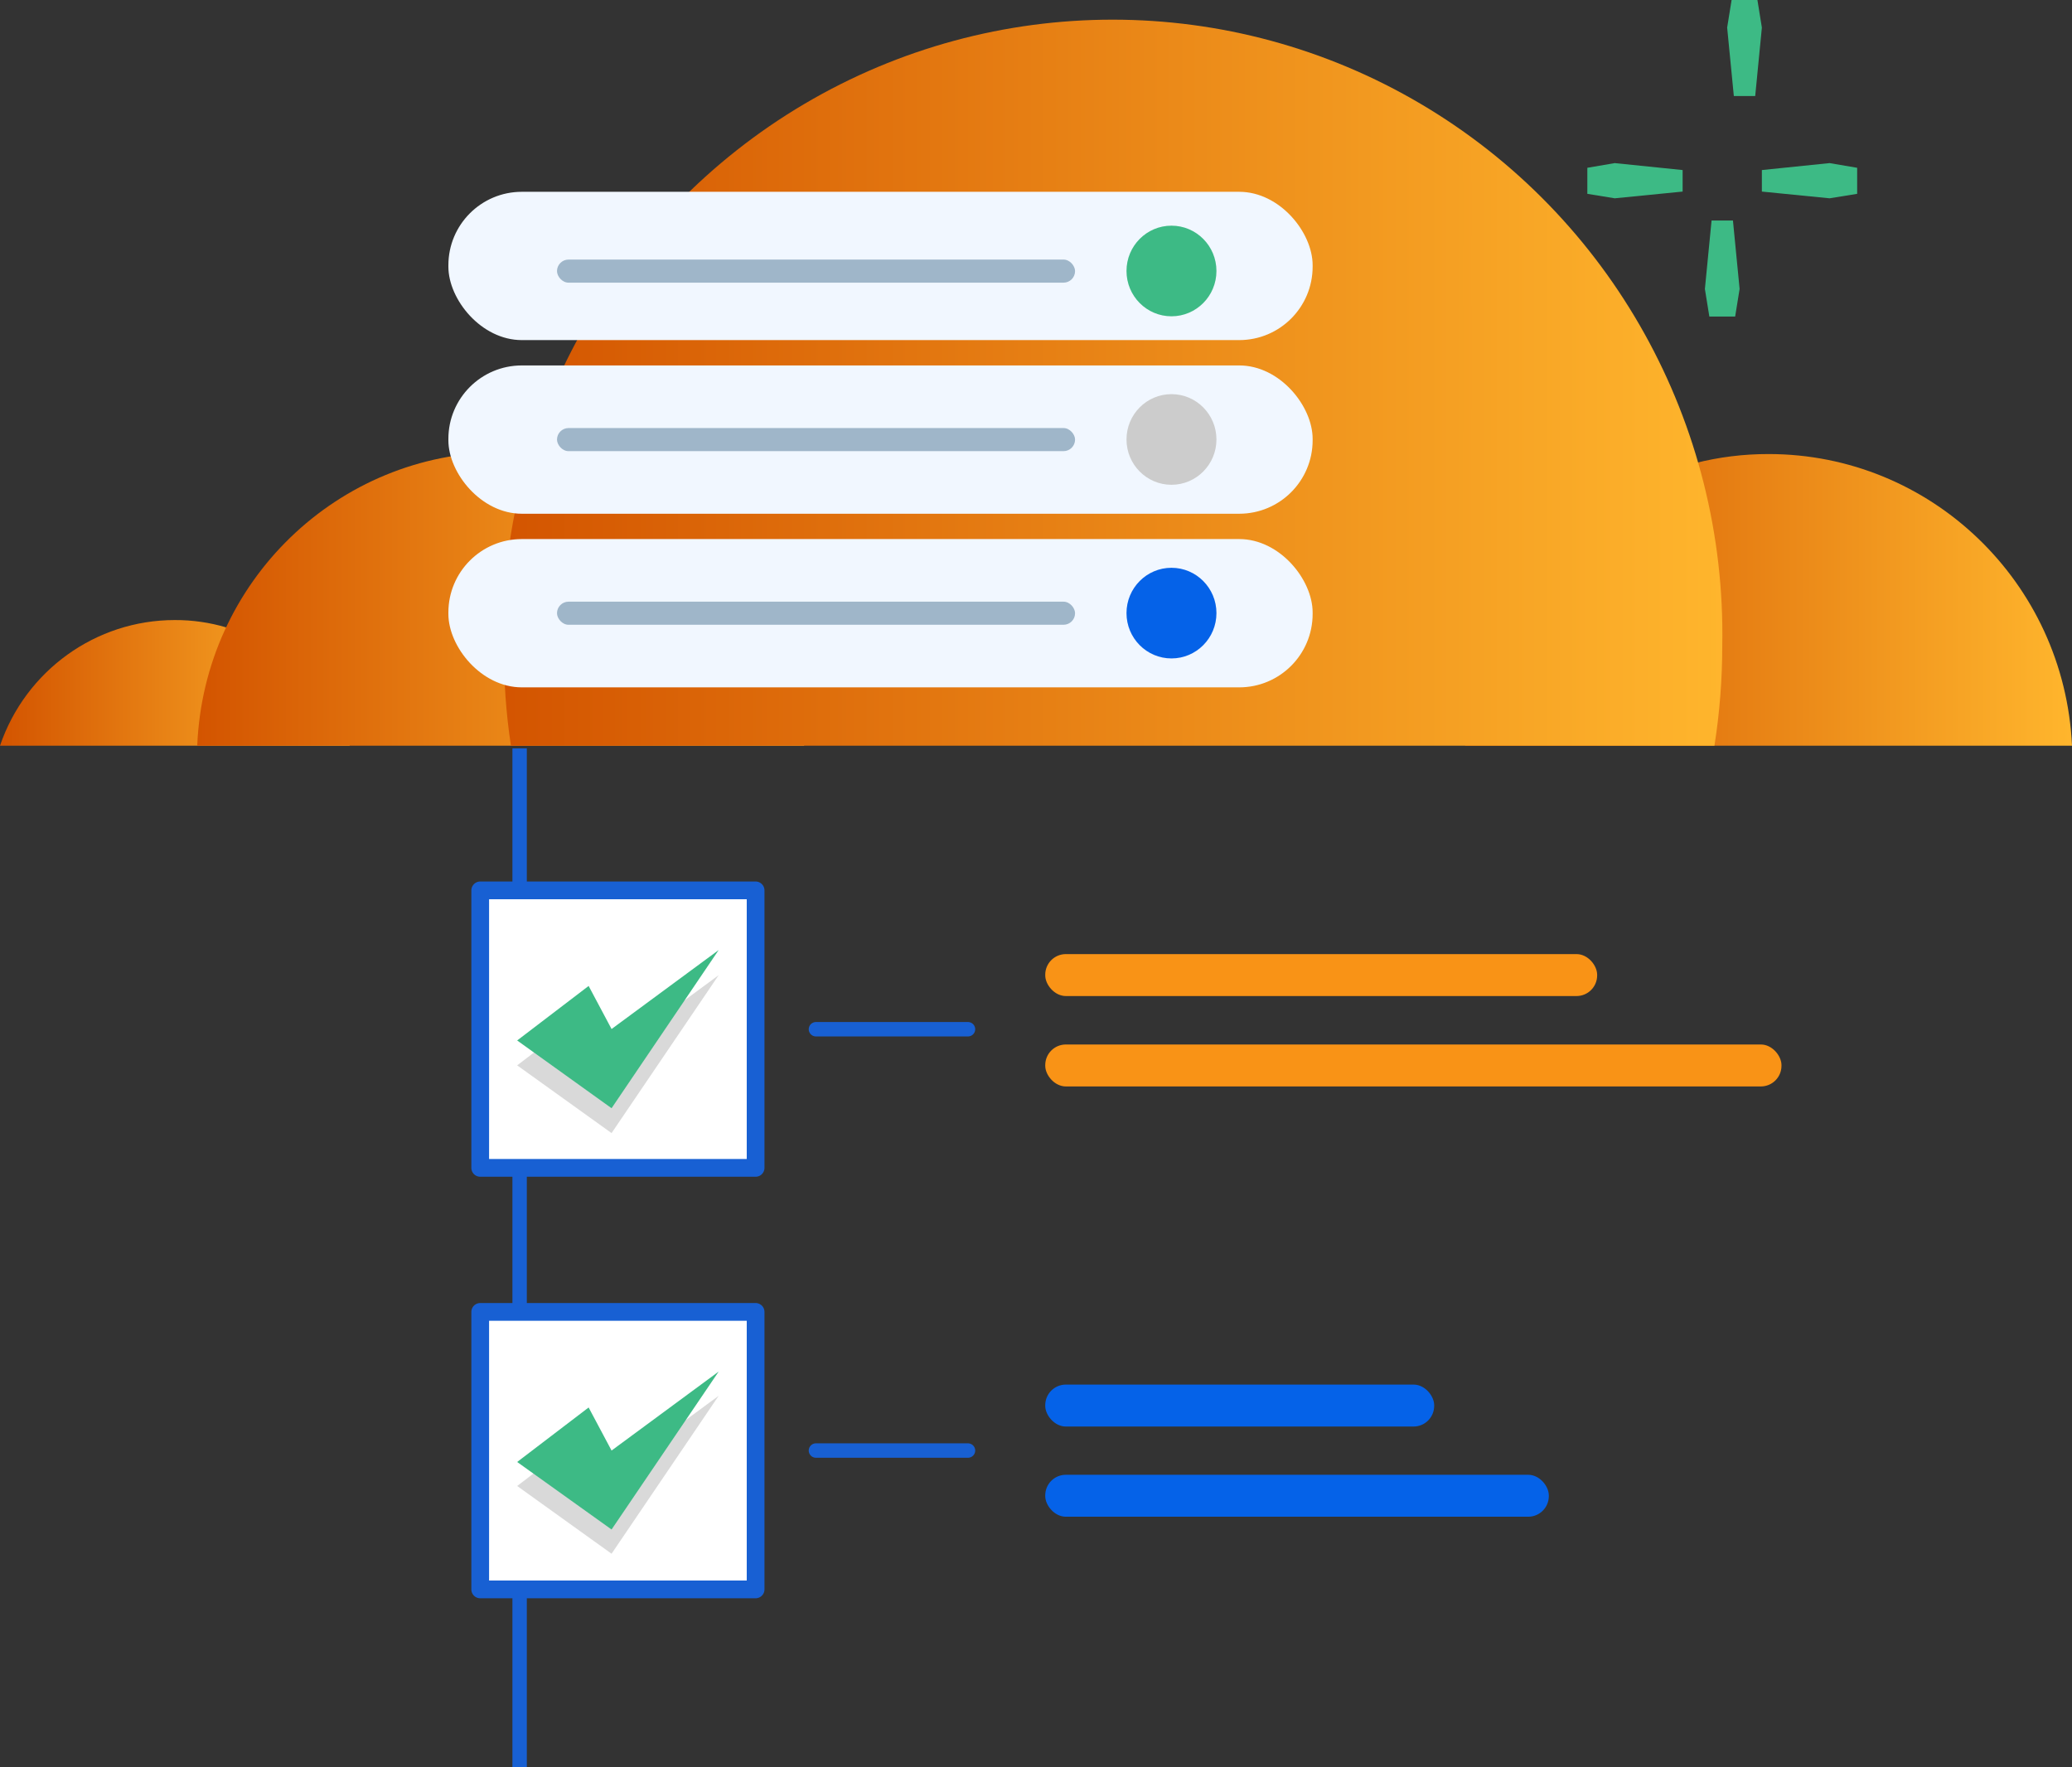<?xml version="1.0" encoding="UTF-8"?>
<svg width="102px" height="87px" viewBox="0 0 102 87" version="1.1" xmlns="http://www.w3.org/2000/svg" xmlns:xlink="http://www.w3.org/1999/xlink">
    <rect x="0" y="0" width="102" height="87" fill="#333333" stroke="none"/>
    <title>Group</title>
    <defs>
        <linearGradient x1="0%" y1="49.822%" x2="100%" y2="49.822%" id="linearGradient-1">
            <stop stop-color="#D35400" offset="0%"></stop>
            <stop stop-color="#FFB62D" offset="100%"></stop>
        </linearGradient>
        <linearGradient x1="5.2130795e-14%" y1="49.769%" x2="100%" y2="49.769%" id="linearGradient-2">
            <stop stop-color="#D35400" offset="0%"></stop>
            <stop stop-color="#FFB62D" offset="100%"></stop>
        </linearGradient>
        <linearGradient x1="6.51634937e-15%" y1="50.076%" x2="100%" y2="50.076%" id="linearGradient-3">
            <stop stop-color="#D35400" offset="0%"></stop>
            <stop stop-color="#FFB62D" offset="100%"></stop>
        </linearGradient>
        <linearGradient x1="0.009%" y1="50.778%" x2="99.991%" y2="50.778%" id="linearGradient-4">
            <stop stop-color="#D35400" offset="0%"></stop>
            <stop stop-color="#FFB62D" offset="100%"></stop>
        </linearGradient>
    </defs>
    <g id="Page-1" stroke="none" stroke-width="1" fill="none" fill-rule="evenodd">
        <g id="Artboard-Copy-4" transform="translate(1, -7)">
            <g id="Group" transform="translate(-1, 7)">
                <g id="Group-2" transform="translate(23.64, 36.841)">
                    <line x1="1.94" y1="0" x2="1.94" y2="50.159" id="Path" stroke="#1860D3" stroke-width="0.71" stroke-linejoin="round"></line>
                    <rect id="Rectangle" stroke="#1860D3" stroke-width="0.873" fill="#FFFFFF" fill-rule="nonzero" stroke-linecap="round" stroke-linejoin="round" x="0" y="6.99" width="13.557" height="13.661"></rect>
                    <rect id="Rectangle" stroke="#1860D3" stroke-width="0.873" fill="#FFFFFF" fill-rule="nonzero" stroke-linecap="round" stroke-linejoin="round" x="0" y="27.741" width="13.557" height="13.661"></rect>
                    <line x1="16.527" y1="13.826" x2="24.012" y2="13.826" id="Path" stroke="#1860D3" stroke-width="0.71" stroke-linecap="round" stroke-linejoin="round"></line>
                    <line x1="16.527" y1="34.566" x2="24.012" y2="34.566" id="Path" stroke="#1860D3" stroke-width="0.71" stroke-linecap="round" stroke-linejoin="round"></line>
                    <polygon id="Path" fill="#000000" fill-rule="nonzero" opacity="0.15" points="5.337 12.921 1.819 15.604 6.466 18.939 11.738 11.165 6.466 15.052"></polygon>
                    <polygon id="Path" fill="#000000" fill-rule="nonzero" opacity="0.15" points="5.337 33.627 1.819 36.311 6.466 39.646 11.738 31.871 6.466 35.759"></polygon>
                    <polygon id="Path" fill="#3DBA85" fill-rule="nonzero" points="5.337 11.695 1.819 14.379 6.466 17.714 11.738 9.928 6.466 13.815"></polygon>
                    <polygon id="Path" fill="#3DBA85" fill-rule="nonzero" points="5.337 32.446 1.819 35.129 6.466 38.453 11.738 30.679 6.466 34.566"></polygon>
                    <rect id="Rectangle" fill="#F99316" fill-rule="nonzero" x="27.815" y="10.127" width="27.169" height="2.065" rx="1.015"></rect>
                    <rect id="Rectangle" fill="#F99316" fill-rule="nonzero" x="27.815" y="14.577" width="36.243" height="2.065" rx="1.015"></rect>
                    <rect id="Rectangle" fill="#0562E8" fill-rule="nonzero" x="27.815" y="31.319" width="19.146" height="2.065" rx="1.015"></rect>
                    <rect id="Rectangle" fill="#0562E8" fill-rule="nonzero" x="27.815" y="35.759" width="24.79" height="2.065" rx="1.015"></rect>
                </g>
                <polygon id="Path" fill="#3DBA85" fill-rule="nonzero" points="86.405 4.727 85.353 4.727 85.024 1.358 85.243 0 86.514 0 86.733 1.358"></polygon>
                <path d="M56.343,17.57 C54.119,17.635 52.155,19.048 51.372,21.147 C50.59,23.245 51.144,25.612 52.774,27.137 C54.405,28.662 56.789,29.042 58.807,28.099 C60.825,27.156 62.077,25.077 61.976,22.838 L61.976,22.838 C61.84,19.831 59.339,17.489 56.354,17.57 L56.343,17.57 Z M51.762,31.496 C50.439,30.721 49.314,29.648 48.474,28.359 L46.282,29.11 C46.049,29.202 45.786,29.089 45.69,28.856 L45.022,27.432 C44.907,27.209 44.99,26.935 45.208,26.813 L47.279,25.477 C46.889,23.997 46.859,22.444 47.192,20.949 L45,19.768 C44.771,19.662 44.669,19.392 44.77,19.16 L45.328,17.692 C45.416,17.455 45.668,17.326 45.909,17.393 L48.342,18.012 C49.109,16.741 50.15,15.661 51.389,14.853 L50.567,12.523 C50.47,12.291 50.565,12.022 50.786,11.905 L52.189,11.198 C52.41,11.094 52.673,11.164 52.814,11.364 L54.271,13.572 L54.271,13.628 C54.913,13.46 55.571,13.363 56.233,13.34 C56.968,13.316 57.702,13.371 58.425,13.506 L58.425,13.506 L59.718,11.231 C59.831,11.004 60.102,10.907 60.332,11.01 L61.779,11.618 C62.004,11.714 62.122,11.966 62.053,12.203 L61.34,14.621 C62.55,15.324 63.6,16.276 64.42,17.415 L66.612,16.676 C66.845,16.59 67.103,16.701 67.204,16.93 L67.872,18.354 C67.985,18.58 67.897,18.855 67.675,18.973 L65.801,20.143 C66.273,21.662 66.359,23.276 66.053,24.837 L68.047,25.941 C68.271,26.05 68.376,26.314 68.289,26.548 L67.719,28.028 C67.631,28.264 67.376,28.39 67.138,28.315 L65.001,27.774 C64.226,29.154 63.132,30.324 61.812,31.187 L62.469,33.241 C62.556,33.475 62.452,33.739 62.228,33.848 L60.803,34.511 C60.582,34.626 60.31,34.542 60.19,34.323 L59.006,32.423 C58.324,32.598 57.626,32.702 56.924,32.733 C56.166,32.758 55.409,32.695 54.666,32.545 L53.57,34.588 C53.458,34.809 53.197,34.909 52.967,34.82 L51.499,34.268 C51.271,34.167 51.15,33.914 51.214,33.671 L51.751,31.463" id="Shape" fill="#FFFFFF" fill-rule="nonzero"></path>
                <path d="M0,36.708 L17.217,36.708 C16.25,33.891 13.987,31.721 11.146,30.888 C10.32,30.643 9.464,30.52 8.603,30.524 C4.719,30.523 1.263,33.008 0,36.708 Z" id="Path" fill="url(#linearGradient-1)" fill-rule="nonzero"></path>
                <path d="M72.124,36.708 L102,36.708 C101.625,28.671 95.048,22.349 87.062,22.352 C85.835,22.349 84.613,22.501 83.424,22.805 C77.026,24.42 72.434,30.069 72.124,36.708 L72.124,36.708 Z" id="Path" fill="url(#linearGradient-2)" fill-rule="nonzero"></path>
                <path d="M9.71,36.708 L39.586,36.708 C39.28,29.251 33.602,23.144 26.237,22.352 C25.709,22.295 25.179,22.265 24.648,22.264 C16.63,22.263 10.039,28.636 9.71,36.708 Z" id="Path" fill="url(#linearGradient-3)" fill-rule="nonzero"></path>
                <path d="M24.812,31.783 C24.791,33.431 24.905,35.079 25.152,36.708 L84.399,36.708 C84.655,35.083 84.783,33.44 84.783,31.794 C84.99,20.852 79.316,10.65 69.944,5.117 C60.573,-0.415 48.967,-0.415 39.596,5.117 C30.225,10.65 24.55,20.852 24.757,31.794 L24.812,31.783 Z" id="Path" fill="url(#linearGradient-4)" fill-rule="nonzero"></path>
                <polygon id="Path" fill="#3DBA85" fill-rule="nonzero" points="84.257 10.856 85.309 10.856 85.637 14.224 85.418 15.582 84.147 15.582 83.928 14.224"></polygon>
                <polygon id="Path" fill="#3DBA85" fill-rule="nonzero" points="86.733 9.431 86.733 8.371 90.065 8.029 91.424 8.26 91.424 9.542 90.065 9.762"></polygon>
                <polygon id="Path" fill="#3DBA85" fill-rule="nonzero" points="82.832 8.371 82.832 9.431 79.489 9.762 78.141 9.542 78.141 8.26 79.489 8.029"></polygon>
                <rect id="Rectangle" fill="#F1F7FF" fill-rule="nonzero" transform="translate(43.345, 13.092) rotate(-180) translate(-43.345, -13.092) " x="22.072" y="9.442" width="42.545" height="7.3" rx="3.614"></rect>
                <rect id="Rectangle" fill="#F1F7FF" fill-rule="nonzero" transform="translate(43.345, 21.64) rotate(-180) translate(-43.345, -21.64) " x="22.072" y="17.99" width="42.545" height="7.3" rx="3.614"></rect>
                <rect id="Rectangle" fill="#F1F7FF" fill-rule="nonzero" transform="translate(43.345, 30.187) rotate(-180) translate(-43.345, -30.187) " x="22.072" y="26.537" width="42.545" height="7.3" rx="3.614"></rect>
                <ellipse id="Oval" fill="#3DBA85" fill-rule="nonzero" cx="57.669" cy="13.34" rx="2.214" ry="2.231"></ellipse>
                <rect id="Rectangle" fill="#9FB6C9" fill-rule="nonzero" transform="translate(40.172, 13.346) rotate(-180) translate(-40.172, -13.346) " x="27.421" y="12.777" width="25.503" height="1.137" rx="0.568"></rect>
                <ellipse id="Oval" fill="#CCCCCC" fill-rule="nonzero" cx="57.669" cy="21.634" rx="2.214" ry="2.231"></ellipse>
                <rect id="Rectangle" fill="#9FB6C9" fill-rule="nonzero" transform="translate(40.172, 21.64) rotate(180) translate(-40.172, -21.64) " x="27.421" y="21.071" width="25.503" height="1.137" rx="0.568"></rect>
                <ellipse id="Oval" fill="#0562E8" fill-rule="nonzero" cx="57.669" cy="30.182" rx="2.214" ry="2.231"></ellipse>
                <rect id="Rectangle" fill="#9FB6C9" fill-rule="nonzero" transform="translate(40.172, 30.187) rotate(180) translate(-40.172, -30.187) " x="27.421" y="29.618" width="25.503" height="1.137" rx="0.568"></rect>
            </g>
        </g>
    </g>
</svg>
